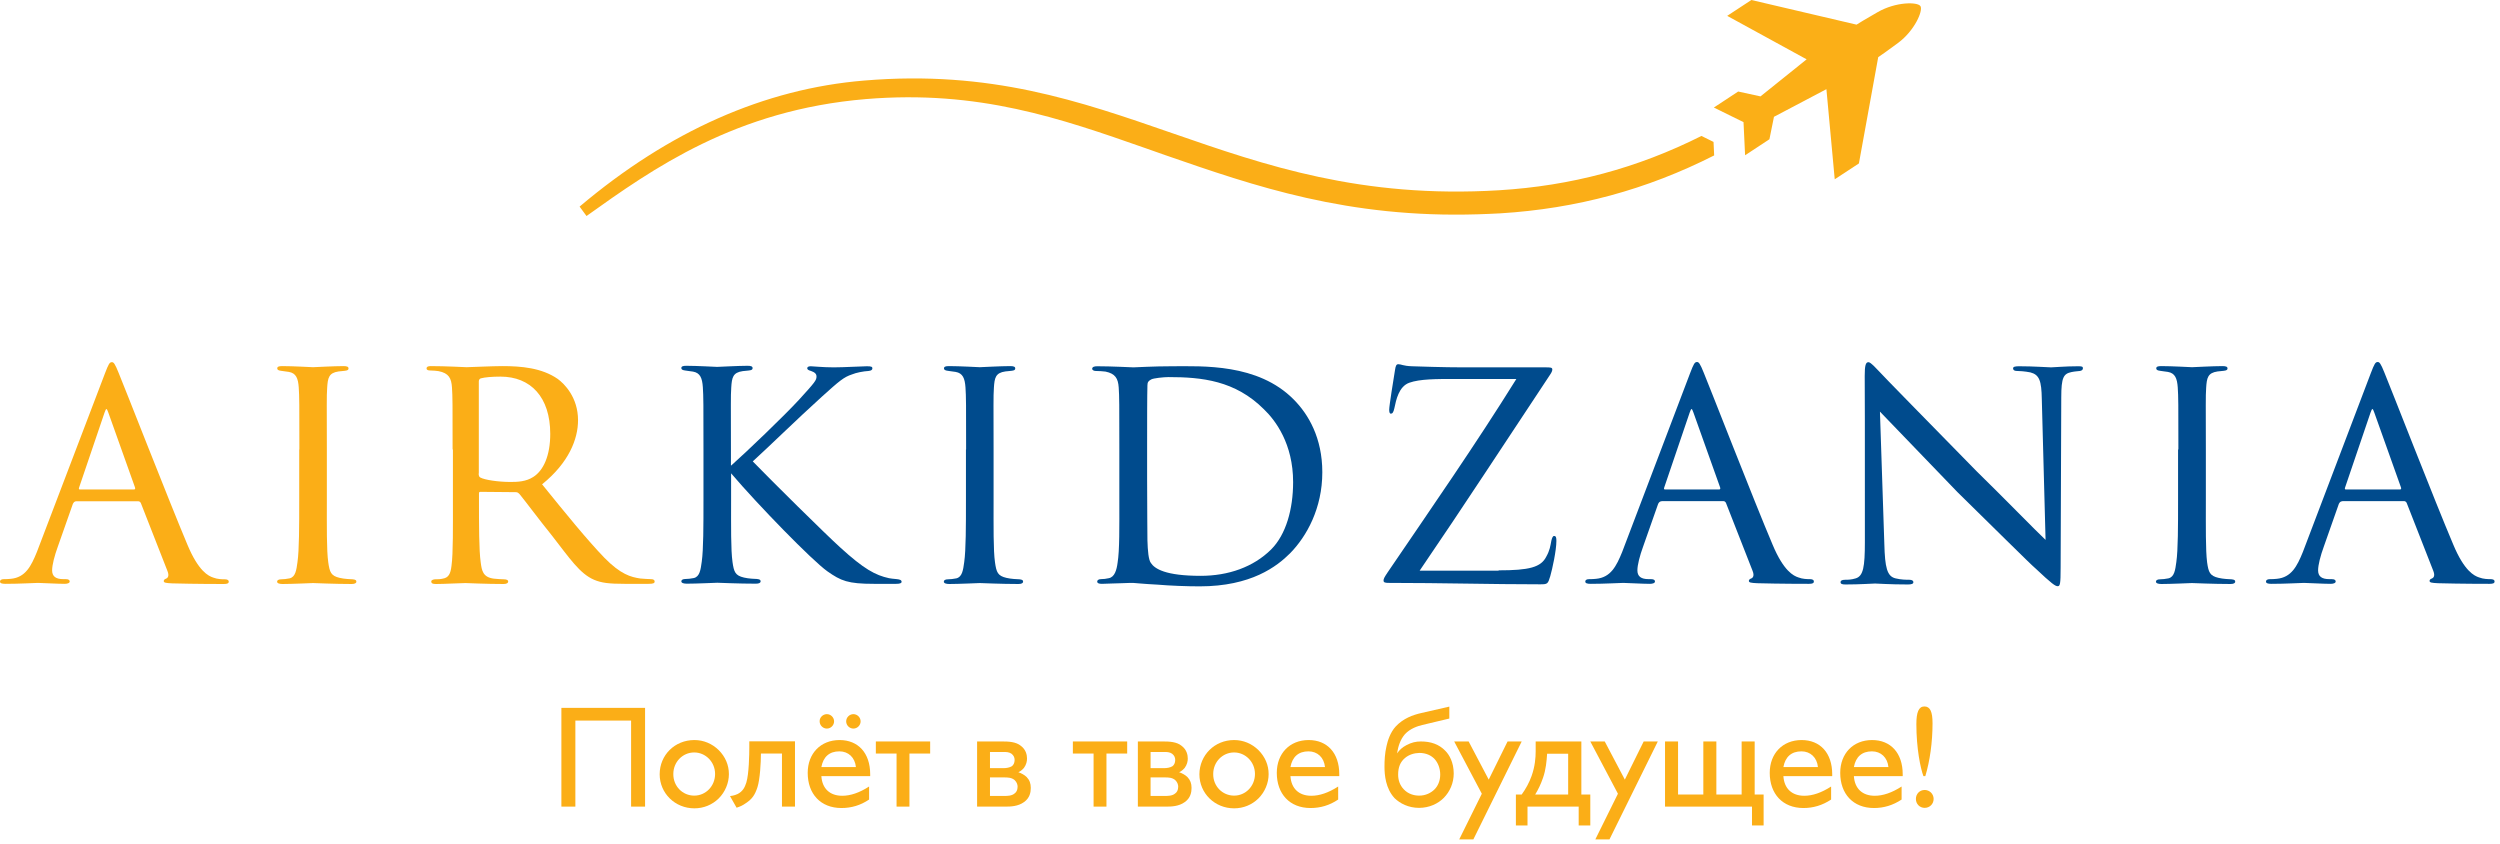 <?xml version="1.0" encoding="UTF-8"?> <svg xmlns="http://www.w3.org/2000/svg" width="397" height="134" viewBox="0 0 397 134" fill="none"> <path d="M102.437 112.409V128.09H100.218V114.428H91.368V128.09H89.149V112.409H102.437Z" fill="#FBAE17"></path> <path d="M110.265 117.519C111.736 117.519 113.082 118.093 114.129 119.115C115.176 120.162 115.749 121.483 115.749 122.929C115.749 124.35 115.151 125.771 114.129 126.793C113.082 127.815 111.736 128.364 110.265 128.364C107.198 128.364 104.755 125.971 104.755 122.954C104.755 119.913 107.149 117.519 110.265 117.519ZM110.24 126.345C112.085 126.345 113.556 124.824 113.556 122.904C113.556 121.01 112.06 119.489 110.24 119.489C108.395 119.489 106.924 121.01 106.924 122.904C106.899 124.849 108.395 126.345 110.24 126.345Z" fill="#FBAE17"></path> <path d="M126.245 117.744V128.09H124.176V119.663H120.835C120.835 121.109 120.685 123.752 120.287 124.998C119.888 126.22 119.464 126.868 118.442 127.541C117.918 127.915 117.519 128.09 116.971 128.264L115.924 126.419C116.098 126.394 116.597 126.345 117.121 126.095C117.918 125.696 118.267 125.073 118.517 124.275C118.94 122.879 118.99 119.813 118.99 118.666V117.719H126.245V117.744Z" fill="#FBAE17"></path> <path d="M133.624 128.314C130.308 128.314 128.264 126.07 128.264 122.73C128.264 119.663 130.308 117.519 133.325 117.519C136.267 117.519 138.186 119.564 138.186 122.954V123.253H130.433C130.558 125.223 131.779 126.369 133.749 126.369C135.045 126.369 136.466 125.896 138.012 124.899V126.968C136.641 127.89 135.195 128.314 133.624 128.314ZM131.306 113.406C131.929 113.406 132.452 113.929 132.452 114.553C132.452 115.176 131.929 115.699 131.306 115.699C130.682 115.699 130.159 115.176 130.159 114.553C130.134 113.929 130.682 113.406 131.306 113.406ZM135.918 121.807C135.768 120.287 134.721 119.314 133.3 119.314C131.704 119.314 130.732 120.187 130.433 121.807H135.918ZM135.519 113.406C136.142 113.406 136.666 113.929 136.666 114.553C136.666 115.176 136.142 115.699 135.519 115.699C134.895 115.699 134.372 115.176 134.372 114.553C134.372 113.929 134.895 113.406 135.519 113.406Z" fill="#FBAE17"></path> <path d="M144.444 128.09H142.374V119.663H139.084V117.744H147.709V119.663H144.419V128.09H144.444Z" fill="#FBAE17"></path> <path d="M159.177 117.744C160.149 117.744 161.346 117.794 162.119 118.442C162.942 119.065 163.091 119.913 163.091 120.461C163.091 120.885 162.991 121.408 162.593 121.957C162.493 122.057 162.244 122.381 161.72 122.63C162.169 122.78 162.692 123.054 163.041 123.403C163.49 123.876 163.689 124.4 163.689 125.123C163.689 125.796 163.54 126.718 162.618 127.367C161.67 128.065 160.449 128.09 159.701 128.09H155.163V117.744H159.177ZM157.208 121.982H159.377C159.776 121.982 160.299 121.907 160.673 121.683C160.922 121.508 161.122 121.159 161.122 120.685C161.122 120.287 160.972 119.962 160.623 119.688C160.224 119.414 159.776 119.414 159.377 119.414H157.208V121.982ZM157.208 126.394H159.501C159.95 126.394 160.673 126.394 161.122 125.996C161.371 125.821 161.595 125.497 161.595 124.924C161.595 124.649 161.496 124.225 161.122 123.876C160.648 123.478 160.075 123.453 159.451 123.453H157.208V126.394Z" fill="#FBAE17"></path> <path d="M175.731 128.09H173.661V119.663H170.371V117.744H178.996V119.663H175.706V128.09H175.731Z" fill="#FBAE17"></path> <path d="M184.705 117.744C185.678 117.744 186.874 117.794 187.647 118.442C188.47 119.065 188.619 119.913 188.619 120.461C188.619 120.885 188.52 121.408 188.121 121.957C188.021 122.057 187.772 122.381 187.248 122.63C187.697 122.78 188.22 123.054 188.569 123.403C189.018 123.876 189.218 124.4 189.218 125.123C189.218 125.796 189.068 126.718 188.146 127.367C187.198 128.065 185.977 128.09 185.229 128.09H180.692V117.744H184.705ZM182.711 121.982H184.88C185.279 121.982 185.802 121.907 186.176 121.683C186.426 121.508 186.625 121.159 186.625 120.685C186.625 120.287 186.475 119.962 186.126 119.688C185.727 119.414 185.279 119.414 184.88 119.414H182.711V121.982ZM182.711 126.394H185.005C185.453 126.394 186.176 126.394 186.625 125.996C186.874 125.821 187.099 125.497 187.099 124.924C187.099 124.649 186.999 124.225 186.625 123.876C186.151 123.478 185.578 123.453 184.955 123.453H182.711V126.394Z" fill="#FBAE17"></path> <path d="M195.974 117.519C197.445 117.519 198.791 118.093 199.838 119.115C200.885 120.162 201.458 121.483 201.458 122.929C201.458 124.35 200.86 125.771 199.838 126.793C198.791 127.815 197.445 128.364 195.974 128.364C192.907 128.364 190.464 125.971 190.464 122.954C190.489 119.913 192.882 117.519 195.974 117.519ZM195.974 126.345C197.818 126.345 199.289 124.824 199.289 122.904C199.289 121.01 197.794 119.489 195.974 119.489C194.129 119.489 192.658 121.01 192.658 122.904C192.633 124.849 194.129 126.345 195.974 126.345Z" fill="#FBAE17"></path> <path d="M208.114 128.314C204.799 128.314 202.755 126.07 202.755 122.73C202.755 119.663 204.799 117.519 207.815 117.519C210.757 117.519 212.677 119.564 212.677 122.954V123.253H204.923C205.048 125.223 206.27 126.369 208.239 126.369C209.536 126.369 210.956 125.896 212.502 124.899V126.968C211.131 127.89 209.685 128.314 208.114 128.314ZM210.408 121.807C210.258 120.287 209.211 119.314 207.79 119.314C206.195 119.314 205.223 120.187 204.923 121.807H210.408Z" fill="#FBAE17"></path> <path d="M230.153 114.104L225.865 115.126C225.142 115.301 223.945 115.675 223.097 116.597C222.349 117.47 222.025 118.542 221.851 119.638C222.225 119.115 222.649 118.691 223.322 118.342C224.169 117.893 224.842 117.744 225.64 117.744C227.186 117.744 228.507 118.168 229.529 119.24C230.128 119.838 230.851 121.035 230.851 122.829C230.851 124.325 230.252 125.721 229.255 126.719C228.358 127.616 226.986 128.289 225.341 128.289C223.671 128.289 222.325 127.591 221.452 126.743C220.031 125.198 219.856 123.054 219.856 121.757C219.856 120.76 219.906 119.638 220.181 118.467C220.355 117.669 220.754 116.323 221.651 115.351C222.848 114.079 224.369 113.531 225.69 113.231L230.153 112.209V114.104ZM223.122 120.361C222.374 120.985 222.025 121.832 222.025 123.004C222.025 123.852 222.275 124.674 222.923 125.347C223.596 126.07 224.518 126.345 225.366 126.345C226.388 126.345 227.236 125.921 227.809 125.347C228.333 124.824 228.707 124.001 228.707 123.004C228.707 121.982 228.333 121.134 227.859 120.586C227.311 119.963 226.463 119.564 225.391 119.564C224.543 119.589 223.746 119.838 223.122 120.361Z" fill="#FBAE17"></path> <path d="M230.925 117.744H233.219L236.41 123.802L239.402 117.744H241.645L233.967 133.3H231.723L235.313 126.045L230.925 117.744Z" fill="#FBAE17"></path> <path d="M251.119 117.744V126.17H252.54V131.081H250.695V128.09H242.568V131.081H240.723V126.17H241.645C242.293 125.273 242.842 124.275 243.216 123.228C243.764 121.683 243.864 120.311 243.864 119.314V117.744H251.119ZM245.684 119.663C245.609 120.86 245.484 122.231 245.036 123.503C244.687 124.525 244.263 125.397 243.789 126.17H249.024V119.688H245.684V119.663Z" fill="#FBAE17"></path> <path d="M252.54 117.744H254.833L258.024 123.802L261.016 117.744H263.259L255.581 133.3H253.337L256.927 126.045L252.54 117.744Z" fill="#FBAE17"></path> <path d="M266.475 117.744V126.17H270.489V117.744H272.558V126.17H276.572V117.744H278.641V126.17H280.062V131.081H278.217V128.09H264.406V117.744H266.475Z" fill="#FBAE17"></path> <path d="M286.394 128.314C283.079 128.314 281.034 126.07 281.034 122.73C281.034 119.663 283.079 117.519 286.095 117.519C289.037 117.519 290.956 119.564 290.956 122.954V123.253H283.203C283.328 125.223 284.549 126.369 286.519 126.369C287.815 126.369 289.236 125.896 290.782 124.899V126.968C289.386 127.89 287.94 128.314 286.394 128.314ZM288.688 121.807C288.538 120.287 287.491 119.314 286.07 119.314C284.475 119.314 283.502 120.187 283.203 121.807H288.688Z" fill="#FBAE17"></path> <path d="M297.588 128.314C294.272 128.314 292.228 126.07 292.228 122.73C292.228 119.663 294.272 117.519 297.289 117.519C300.23 117.519 302.15 119.564 302.15 122.954V123.253H294.397C294.521 125.223 295.743 126.369 297.712 126.369C299.009 126.369 300.43 125.896 301.975 124.899V126.968C300.579 127.89 299.133 128.314 297.588 128.314ZM299.881 121.807C299.732 120.287 298.685 119.314 297.264 119.314C295.668 119.314 294.696 120.187 294.397 121.807H299.881Z" fill="#FBAE17"></path> <path d="M305.64 125.447C306.413 125.447 307.061 126.07 307.061 126.868C307.061 127.666 306.438 128.289 305.64 128.289C304.842 128.289 304.244 127.666 304.244 126.868C304.244 126.07 304.842 125.447 305.64 125.447ZM304.319 114.977C304.319 113.107 304.693 112.184 305.59 112.184C306.513 112.184 306.887 113.032 306.887 114.852C306.887 117.868 306.463 120.86 305.74 123.253H305.441C304.967 121.982 304.319 118.841 304.319 114.977Z" fill="#FBAE17"></path> <path d="M12.116 79.601C11.842 79.601 11.692 79.776 11.568 80.025L9.199 86.756C8.651 88.252 8.277 89.723 8.277 90.57C8.277 91.543 8.875 91.966 10.047 91.966C10.221 91.966 10.271 91.966 10.421 91.966C10.894 91.966 11.069 92.116 11.069 92.34C11.069 92.615 10.645 92.714 10.271 92.714C9.099 92.714 6.606 92.565 6.033 92.565C5.485 92.565 3.141 92.714 0.873 92.714C0.274 92.714 0 92.615 0 92.34C0 92.116 0.224 91.966 0.648 91.966C0.922 91.966 1.396 91.966 1.72 91.916C4.039 91.692 4.936 89.922 5.859 87.653L16.653 59.333C17.252 57.763 17.401 57.513 17.775 57.513C18.049 57.513 18.249 57.738 18.847 59.233C19.595 61.003 26.924 79.776 29.766 86.507C31.536 90.745 33.107 91.468 33.855 91.717C34.553 91.991 35.301 91.991 35.675 91.991C36.049 91.991 36.323 92.091 36.323 92.365C36.323 92.639 36.098 92.739 35.525 92.739C34.977 92.739 30.963 92.739 27.348 92.639C26.326 92.59 26.002 92.54 26.002 92.266C26.002 92.116 26.151 91.941 26.376 91.891C26.6 91.792 26.924 91.518 26.6 90.695L22.362 79.875C22.262 79.701 22.138 79.601 21.938 79.601H12.116ZM21.265 77.731C21.489 77.731 21.489 77.582 21.44 77.407L17.202 65.516C16.927 64.768 16.878 64.768 16.603 65.516L12.565 77.407C12.465 77.632 12.565 77.731 12.664 77.731H21.265Z" fill="#FBAE17"></path> <path d="M47.541 71.374C47.541 64.269 47.541 62.998 47.441 61.527C47.342 60.081 47.018 59.258 45.871 59.059C45.347 58.959 44.949 58.959 44.624 58.884C44.251 58.834 44.026 58.735 44.026 58.51C44.026 58.236 44.251 58.136 44.824 58.136C46.494 58.136 49.561 58.311 49.71 58.311C49.934 58.311 53.051 58.136 54.547 58.136C55.095 58.136 55.344 58.236 55.344 58.51C55.344 58.735 55.195 58.834 54.746 58.884C54.422 58.934 54.148 58.934 53.774 58.984C52.203 59.209 52.054 60.006 51.954 61.577C51.854 63.023 51.904 64.269 51.904 71.374V79.451C51.904 83.59 51.854 87.354 52.128 89.299C52.353 90.869 52.552 91.443 53.948 91.767C54.646 91.941 55.768 91.991 55.992 91.991C56.466 92.041 56.591 92.141 56.591 92.365C56.591 92.59 56.366 92.739 55.843 92.739C53.101 92.739 49.984 92.59 49.71 92.59C49.561 92.59 46.37 92.739 44.874 92.739C44.4 92.739 44.001 92.639 44.001 92.365C44.001 92.141 44.226 91.991 44.699 91.991C44.974 91.991 45.572 91.941 45.996 91.842C46.918 91.617 47.068 90.545 47.242 89.249C47.516 87.304 47.516 83.49 47.516 79.451V71.374H47.541Z" fill="#FBAE17"></path> <path d="M71.873 71.374C71.873 64.269 71.873 62.998 71.773 61.527C71.673 60.081 71.299 59.258 69.629 58.934C69.305 58.884 68.757 58.834 68.333 58.834C67.959 58.834 67.734 58.735 67.734 58.51C67.734 58.286 67.909 58.136 68.383 58.136C70.701 58.136 73.967 58.311 74.091 58.311C74.565 58.311 78.23 58.136 79.751 58.136C82.767 58.136 86.033 58.411 88.576 60.181C89.598 60.929 91.792 63.073 91.792 66.737C91.792 69.704 90.346 73.468 86.083 76.909C89.997 81.745 93.238 85.734 95.98 88.576C98.573 91.218 100.168 91.642 101.689 91.867C102.063 91.916 103.185 91.966 103.359 91.966C103.783 91.966 103.958 92.116 103.958 92.34C103.958 92.615 103.733 92.714 102.985 92.714H99.221C96.703 92.714 95.506 92.565 94.335 92.066C92.066 91.094 90.471 88.676 87.678 85.086C85.584 82.493 83.44 79.601 82.518 78.479C82.293 78.255 82.194 78.155 81.87 78.155L76.335 78.105C76.111 78.105 76.061 78.155 76.061 78.379V79.127C76.061 83.44 76.061 87.354 76.335 89.299C76.51 90.595 76.659 91.667 78.429 91.891C78.978 91.941 79.551 91.991 80 91.991C80.474 91.991 80.698 92.141 80.698 92.315C80.698 92.59 80.474 92.739 79.95 92.739C77.158 92.739 74.141 92.59 73.917 92.59C73.044 92.59 70.701 92.739 69.23 92.739C68.682 92.739 68.482 92.639 68.482 92.315C68.482 92.141 68.806 91.991 69.13 91.991C69.504 91.991 69.878 91.991 70.302 91.891C71.225 91.742 71.549 91.144 71.698 89.847C71.972 87.903 71.923 83.515 71.923 79.476V71.374H71.873ZM76.011 75.189C76.011 75.463 76.061 75.737 76.285 75.837C76.983 76.211 79.127 76.535 81.072 76.535C82.194 76.535 83.54 76.485 84.687 75.737C86.307 74.715 87.379 72.347 87.379 68.906C87.379 63.048 84.263 59.807 79.476 59.807C78.13 59.807 77.008 59.907 76.36 60.081C76.186 60.131 76.036 60.305 76.036 60.555V75.189H76.011Z" fill="#FBAE17"></path> <path d="M116.123 73.917C118.591 71.723 124.45 66.114 126.868 63.496C129.461 60.654 129.66 60.38 129.66 59.782C129.66 59.408 129.436 59.134 128.788 58.909C128.414 58.81 128.189 58.685 128.189 58.486C128.189 58.336 128.289 58.161 128.738 58.161C129.062 58.161 130.682 58.336 132.403 58.336C134.023 58.336 136.965 58.161 137.663 58.161C138.411 58.161 138.535 58.261 138.535 58.486C138.535 58.71 138.386 58.859 137.937 58.909C137.064 58.959 135.943 59.184 135.294 59.458C133.998 59.882 133.3 60.48 130.508 62.998C126.594 66.538 121.907 71.125 119.539 73.269C122.456 76.285 131.156 84.886 133.425 86.93C137.189 90.371 139.009 91.343 141.178 91.817C141.776 91.916 141.502 91.867 142.424 91.966C142.898 92.016 143.172 92.116 143.172 92.39C143.172 92.615 142.898 92.714 142.3 92.714H138.809C134.621 92.714 133.549 92.24 131.38 90.72C128.962 89 120.361 80.174 116.098 75.164V79.402C116.098 83.54 116.049 87.304 116.323 89.249C116.547 90.82 116.747 91.393 118.143 91.717C118.841 91.891 119.963 91.941 120.187 91.941C120.661 91.991 120.785 92.091 120.785 92.315C120.785 92.54 120.561 92.689 120.037 92.689C117.295 92.689 114.179 92.54 113.905 92.54C113.73 92.54 110.564 92.689 109.068 92.689C108.594 92.689 108.196 92.59 108.196 92.315C108.196 92.091 108.42 91.941 108.894 91.941C109.168 91.941 109.766 91.891 110.19 91.792C111.112 91.567 111.262 90.495 111.437 89.199C111.711 87.254 111.711 83.44 111.711 79.402V71.324C111.711 64.219 111.711 62.948 111.611 61.477C111.511 60.031 111.187 59.209 110.04 59.009C109.492 58.909 109.118 58.909 108.794 58.834C108.42 58.785 108.196 58.685 108.196 58.461C108.196 58.186 108.42 58.087 108.993 58.087C110.664 58.087 113.73 58.261 113.88 58.261C114.104 58.261 117.22 58.087 118.716 58.087C119.264 58.087 119.514 58.186 119.514 58.461C119.514 58.685 119.364 58.785 118.915 58.834C118.591 58.884 118.317 58.884 117.943 58.934C116.373 59.159 116.223 59.956 116.123 61.527C116.024 62.973 116.073 64.219 116.073 71.324V73.917H116.123Z" fill="#004B8D"></path> <path d="M153.418 71.374C153.418 64.269 153.418 62.998 153.319 61.527C153.219 60.081 152.895 59.258 151.748 59.059C151.2 58.959 150.826 58.959 150.502 58.884C150.128 58.834 149.903 58.735 149.903 58.51C149.903 58.236 150.128 58.136 150.701 58.136C152.371 58.136 155.438 58.311 155.587 58.311C155.812 58.311 158.928 58.136 160.424 58.136C160.972 58.136 161.221 58.236 161.221 58.51C161.221 58.735 161.072 58.834 160.623 58.884C160.299 58.934 160.025 58.934 159.651 58.984C158.08 59.209 157.931 60.006 157.831 61.577C157.731 63.023 157.781 64.269 157.781 71.374V79.451C157.781 83.59 157.731 87.354 158.005 89.299C158.23 90.869 158.429 91.443 159.825 91.767C160.523 91.941 161.645 91.991 161.87 91.991C162.343 92.041 162.468 92.141 162.468 92.365C162.468 92.59 162.244 92.739 161.72 92.739C158.978 92.739 155.862 92.59 155.587 92.59C155.413 92.59 152.247 92.739 150.751 92.739C150.277 92.739 149.878 92.639 149.878 92.365C149.878 92.141 150.103 91.991 150.576 91.991C150.851 91.991 151.449 91.941 151.873 91.842C152.795 91.617 152.945 90.545 153.119 89.249C153.393 87.304 153.393 83.49 153.393 79.451V71.374H153.418Z" fill="#004B8D"></path> <path d="M177.75 71.374C177.75 64.269 177.75 62.923 177.65 61.527C177.55 60.081 177.102 59.333 175.556 59.009C175.232 58.959 174.434 58.909 173.986 58.909C173.711 58.909 173.437 58.76 173.437 58.585C173.437 58.261 173.761 58.161 174.235 58.161C176.429 58.161 179.819 58.336 179.994 58.336C180.368 58.336 183.16 58.161 186.176 58.161C190.913 58.161 199.738 57.688 205.422 63.422C207.79 65.79 209.984 69.554 209.984 74.989C209.984 80.698 207.516 85.16 204.874 87.853C202.78 89.947 198.691 93.113 190.514 93.113C188.47 93.113 185.827 93.013 183.783 92.839C181.739 92.739 180.068 92.565 179.919 92.565C179.819 92.565 179.121 92.565 178.099 92.614C177.077 92.614 175.78 92.714 174.983 92.714C174.509 92.714 174.235 92.614 174.235 92.34C174.235 92.191 174.384 91.966 174.833 91.966C175.257 91.966 175.631 91.916 176.08 91.817C177.002 91.642 177.326 90.52 177.476 89.349C177.8 87.354 177.75 83.69 177.75 79.352V71.374ZM182.162 75.961C182.162 80.798 182.212 84.986 182.212 85.809C182.262 87.479 182.387 88.925 182.761 89.398C183.359 90.321 185.079 91.443 190.664 91.443C195.076 91.443 199.04 90.047 201.857 87.254C204.225 84.886 205.347 80.848 205.347 76.56C205.347 70.477 202.555 66.762 200.71 64.992C196.148 60.43 190.863 59.882 185.553 59.882C184.805 59.882 183.135 60.056 182.811 60.255C182.387 60.48 182.212 60.679 182.212 61.178C182.162 62.748 182.162 67.311 182.162 70.527V75.961Z" fill="#004B8D"></path> <path d="M237.981 90.57C242.817 90.57 244.712 90.097 245.559 88.376C246.108 87.404 246.207 86.656 246.357 85.858C246.457 85.435 246.581 85.111 246.781 85.111C247.105 85.111 247.155 85.385 247.155 85.908C247.155 87.404 246.507 90.371 246.182 91.493C245.808 92.739 245.759 92.789 244.562 92.789C236.659 92.789 229.031 92.564 220.579 92.564C219.981 92.564 219.707 92.515 219.707 92.191C219.707 91.916 219.807 91.717 220.355 90.894C227.41 80.523 234.291 70.626 240.798 60.181H230.95C228.058 60.181 225.466 60.181 223.795 60.779C222.125 61.377 221.701 63.521 221.427 64.818C221.277 65.516 221.103 65.69 220.879 65.69C220.654 65.69 220.604 65.416 220.604 65.042C220.604 64.444 221.302 60.156 221.527 58.76C221.627 58.062 221.751 57.837 222.05 57.837C222.524 57.837 222.798 58.111 224.194 58.161C229.305 58.336 231.673 58.336 232.321 58.336H245.435C246.133 58.336 246.507 58.336 246.507 58.66C246.507 58.884 246.407 59.134 246.133 59.532C239.028 70.227 232.571 80.174 225.441 90.62H237.981V90.57Z" fill="#004B8D"></path> <path d="M263.858 79.601C263.583 79.601 263.434 79.776 263.309 80.025L260.941 86.756C260.392 88.252 260.018 89.723 260.018 90.57C260.018 91.543 260.617 91.966 261.788 91.966C261.963 91.966 262.013 91.966 262.162 91.966C262.636 91.966 262.811 92.116 262.811 92.34C262.811 92.615 262.387 92.714 262.013 92.714C260.841 92.714 258.348 92.565 257.775 92.565C257.226 92.565 254.858 92.714 252.614 92.714C252.016 92.714 251.742 92.615 251.742 92.34C251.742 92.116 251.941 91.966 252.39 91.966C252.664 91.966 253.138 91.966 253.462 91.916C255.78 91.692 256.678 89.922 257.6 87.653L268.37 59.308C268.968 57.738 269.118 57.488 269.492 57.488C269.766 57.488 269.965 57.713 270.564 59.208C271.312 60.978 278.616 79.751 281.483 86.482C283.253 90.72 284.824 91.443 285.572 91.692C286.27 91.966 287.018 91.966 287.391 91.966C287.765 91.966 288.04 92.066 288.04 92.34C288.04 92.615 287.815 92.714 287.242 92.714C286.693 92.714 282.68 92.714 279.065 92.615C278.043 92.565 277.719 92.515 277.719 92.24C277.719 92.091 277.868 91.916 278.093 91.867C278.317 91.767 278.641 91.493 278.317 90.67L274.079 79.85C273.979 79.676 273.855 79.576 273.655 79.576H263.858V79.601ZM272.982 77.731C273.206 77.731 273.206 77.582 273.157 77.407L268.918 65.516C268.644 64.768 268.594 64.768 268.32 65.516L264.281 77.407C264.182 77.632 264.281 77.731 264.381 77.731H272.982Z" fill="#004B8D"></path> <path d="M296.117 59.707C296.117 58.037 296.267 57.513 296.715 57.513C297.089 57.513 298.012 58.585 298.386 58.959C298.859 59.508 306.338 67.136 313.867 74.815C318.055 78.903 323.44 84.438 324.836 85.734L324.238 63.372C324.188 60.48 323.864 59.508 322.418 59.134C321.496 58.959 320.698 58.909 320.324 58.909C319.775 58.909 319.676 58.685 319.676 58.486C319.676 58.211 320.099 58.161 320.648 58.161C322.966 58.161 325.21 58.336 325.709 58.336C326.257 58.336 327.903 58.161 330.022 58.161C330.62 58.161 330.769 58.211 330.769 58.486C330.769 58.71 330.595 58.859 330.296 58.909C329.972 58.959 329.548 58.959 328.95 59.084C327.703 59.358 327.329 59.882 327.329 63.123L327.229 90.121C327.229 92.814 327.13 93.088 326.756 93.088C326.382 93.088 325.833 92.714 323.216 90.246C322.991 90.146 315.512 82.717 310.851 78.155C305.266 72.347 299.881 66.762 298.535 65.366L299.233 86.407C299.333 90.121 299.657 91.518 301.003 91.842C301.876 92.066 302.773 92.066 303.197 92.066C303.621 92.066 303.845 92.216 303.845 92.44C303.845 92.714 303.571 92.814 302.973 92.814C300.056 92.814 298.136 92.664 297.762 92.664C297.388 92.664 295.394 92.814 293.076 92.814C292.602 92.814 292.278 92.764 292.278 92.44C292.278 92.216 292.477 92.066 293.026 92.066C293.4 92.066 293.998 92.066 294.696 91.842C295.893 91.468 296.142 90.022 296.142 86.083C296.117 60.355 296.167 68.632 296.117 59.707Z" fill="#004B8D"></path> <path d="M345.927 71.374C345.927 64.269 345.927 62.998 345.827 61.527C345.727 60.081 345.403 59.258 344.257 59.059C343.708 58.959 343.334 58.959 343.01 58.884C342.636 58.834 342.412 58.735 342.412 58.51C342.412 58.236 342.636 58.136 343.209 58.136C344.88 58.136 347.946 58.311 348.096 58.311C348.32 58.311 351.436 58.136 352.932 58.136C353.481 58.136 353.73 58.236 353.73 58.51C353.73 58.735 353.555 58.834 353.132 58.884C352.807 58.934 352.533 58.934 352.159 58.984C350.589 59.209 350.439 60.006 350.339 61.577C350.24 63.023 350.29 64.269 350.29 71.374V79.451C350.29 83.59 350.24 87.354 350.489 89.299C350.713 90.869 350.913 91.443 352.309 91.767C353.007 91.941 354.129 91.991 354.353 91.991C354.827 92.041 354.951 92.141 354.951 92.365C354.951 92.59 354.727 92.739 354.204 92.739C351.461 92.739 348.345 92.59 348.071 92.59C347.896 92.59 344.73 92.739 343.234 92.739C342.761 92.739 342.362 92.639 342.362 92.365C342.362 92.141 342.586 91.991 343.06 91.991C343.334 91.991 343.932 91.941 344.356 91.842C345.279 91.617 345.428 90.545 345.603 89.249C345.877 87.304 345.877 83.49 345.877 79.451V71.374H345.927Z" fill="#004B8D"></path> <path d="M371.954 79.601C371.679 79.601 371.53 79.776 371.405 80.025L369.037 86.756C368.488 88.252 368.114 89.723 368.114 90.57C368.114 91.543 368.713 91.966 369.884 91.966C370.059 91.966 370.109 91.966 370.258 91.966C370.732 91.966 370.907 92.116 370.907 92.34C370.907 92.615 370.483 92.714 370.109 92.714C368.937 92.714 366.444 92.565 365.871 92.565C365.322 92.565 362.954 92.714 360.71 92.714C360.112 92.714 359.838 92.615 359.838 92.34C359.838 92.116 360.062 91.966 360.486 91.966C360.76 91.966 361.234 91.966 361.558 91.916C363.876 91.692 364.774 89.922 365.696 87.653L376.466 59.308C377.064 57.738 377.214 57.488 377.588 57.488C377.862 57.488 378.061 57.713 378.66 59.208C379.408 60.978 386.712 79.751 389.579 86.482C391.349 90.72 392.92 91.443 393.667 91.692C394.366 91.966 395.113 91.966 395.487 91.966C395.861 91.966 396.136 92.066 396.136 92.34C396.136 92.615 395.911 92.714 395.338 92.714C394.789 92.714 390.776 92.714 387.161 92.615C386.139 92.565 385.815 92.515 385.815 92.24C385.815 92.091 385.964 91.916 386.189 91.867C386.413 91.767 386.737 91.493 386.413 90.67L382.175 79.85C382.075 79.676 381.95 79.576 381.751 79.576H371.954V79.601ZM381.103 77.731C381.327 77.731 381.327 77.582 381.277 77.407L377.039 65.516C376.765 64.768 376.715 64.768 376.441 65.516L372.402 77.407C372.303 77.632 372.402 77.731 372.502 77.731H381.103Z" fill="#004B8D"></path> <path d="M304.967 0.972C304.493 0.274 301.053 0.274 298.186 1.92C296.092 3.116 295.17 3.69 294.821 3.914L278.118 0L274.278 2.518L286.893 9.423L279.564 15.307L276.023 14.534L272.159 17.077L276.871 19.395L277.12 24.656L280.985 22.113L281.707 18.548L290.034 14.16L291.355 28.47L295.195 25.952L298.261 9.074C298.61 8.85 299.507 8.227 301.427 6.806C304.045 4.861 305.416 1.695 304.967 0.972Z" fill="#FBAF17"></path> <path d="M272.209 24.681L272.109 22.537L270.19 21.589C260.018 26.7 249.498 29.517 238.03 30.215C216.142 31.536 200.96 26.276 186.276 21.19C171.318 16.005 157.258 11.119 137.264 12.789C121.433 14.085 106.226 20.817 92.041 32.808L93.138 34.303C103.683 26.775 116.821 17.451 137.538 15.731C155.413 14.26 168.326 18.772 181.988 23.559C183.01 23.908 184.007 24.257 185.029 24.631C199.264 29.567 213.998 34.678 234.74 34.029C235.886 34.004 237.058 33.93 238.23 33.88C250.371 33.132 261.489 30.115 272.209 24.681Z" fill="#FBAE17"></path> </svg> 
